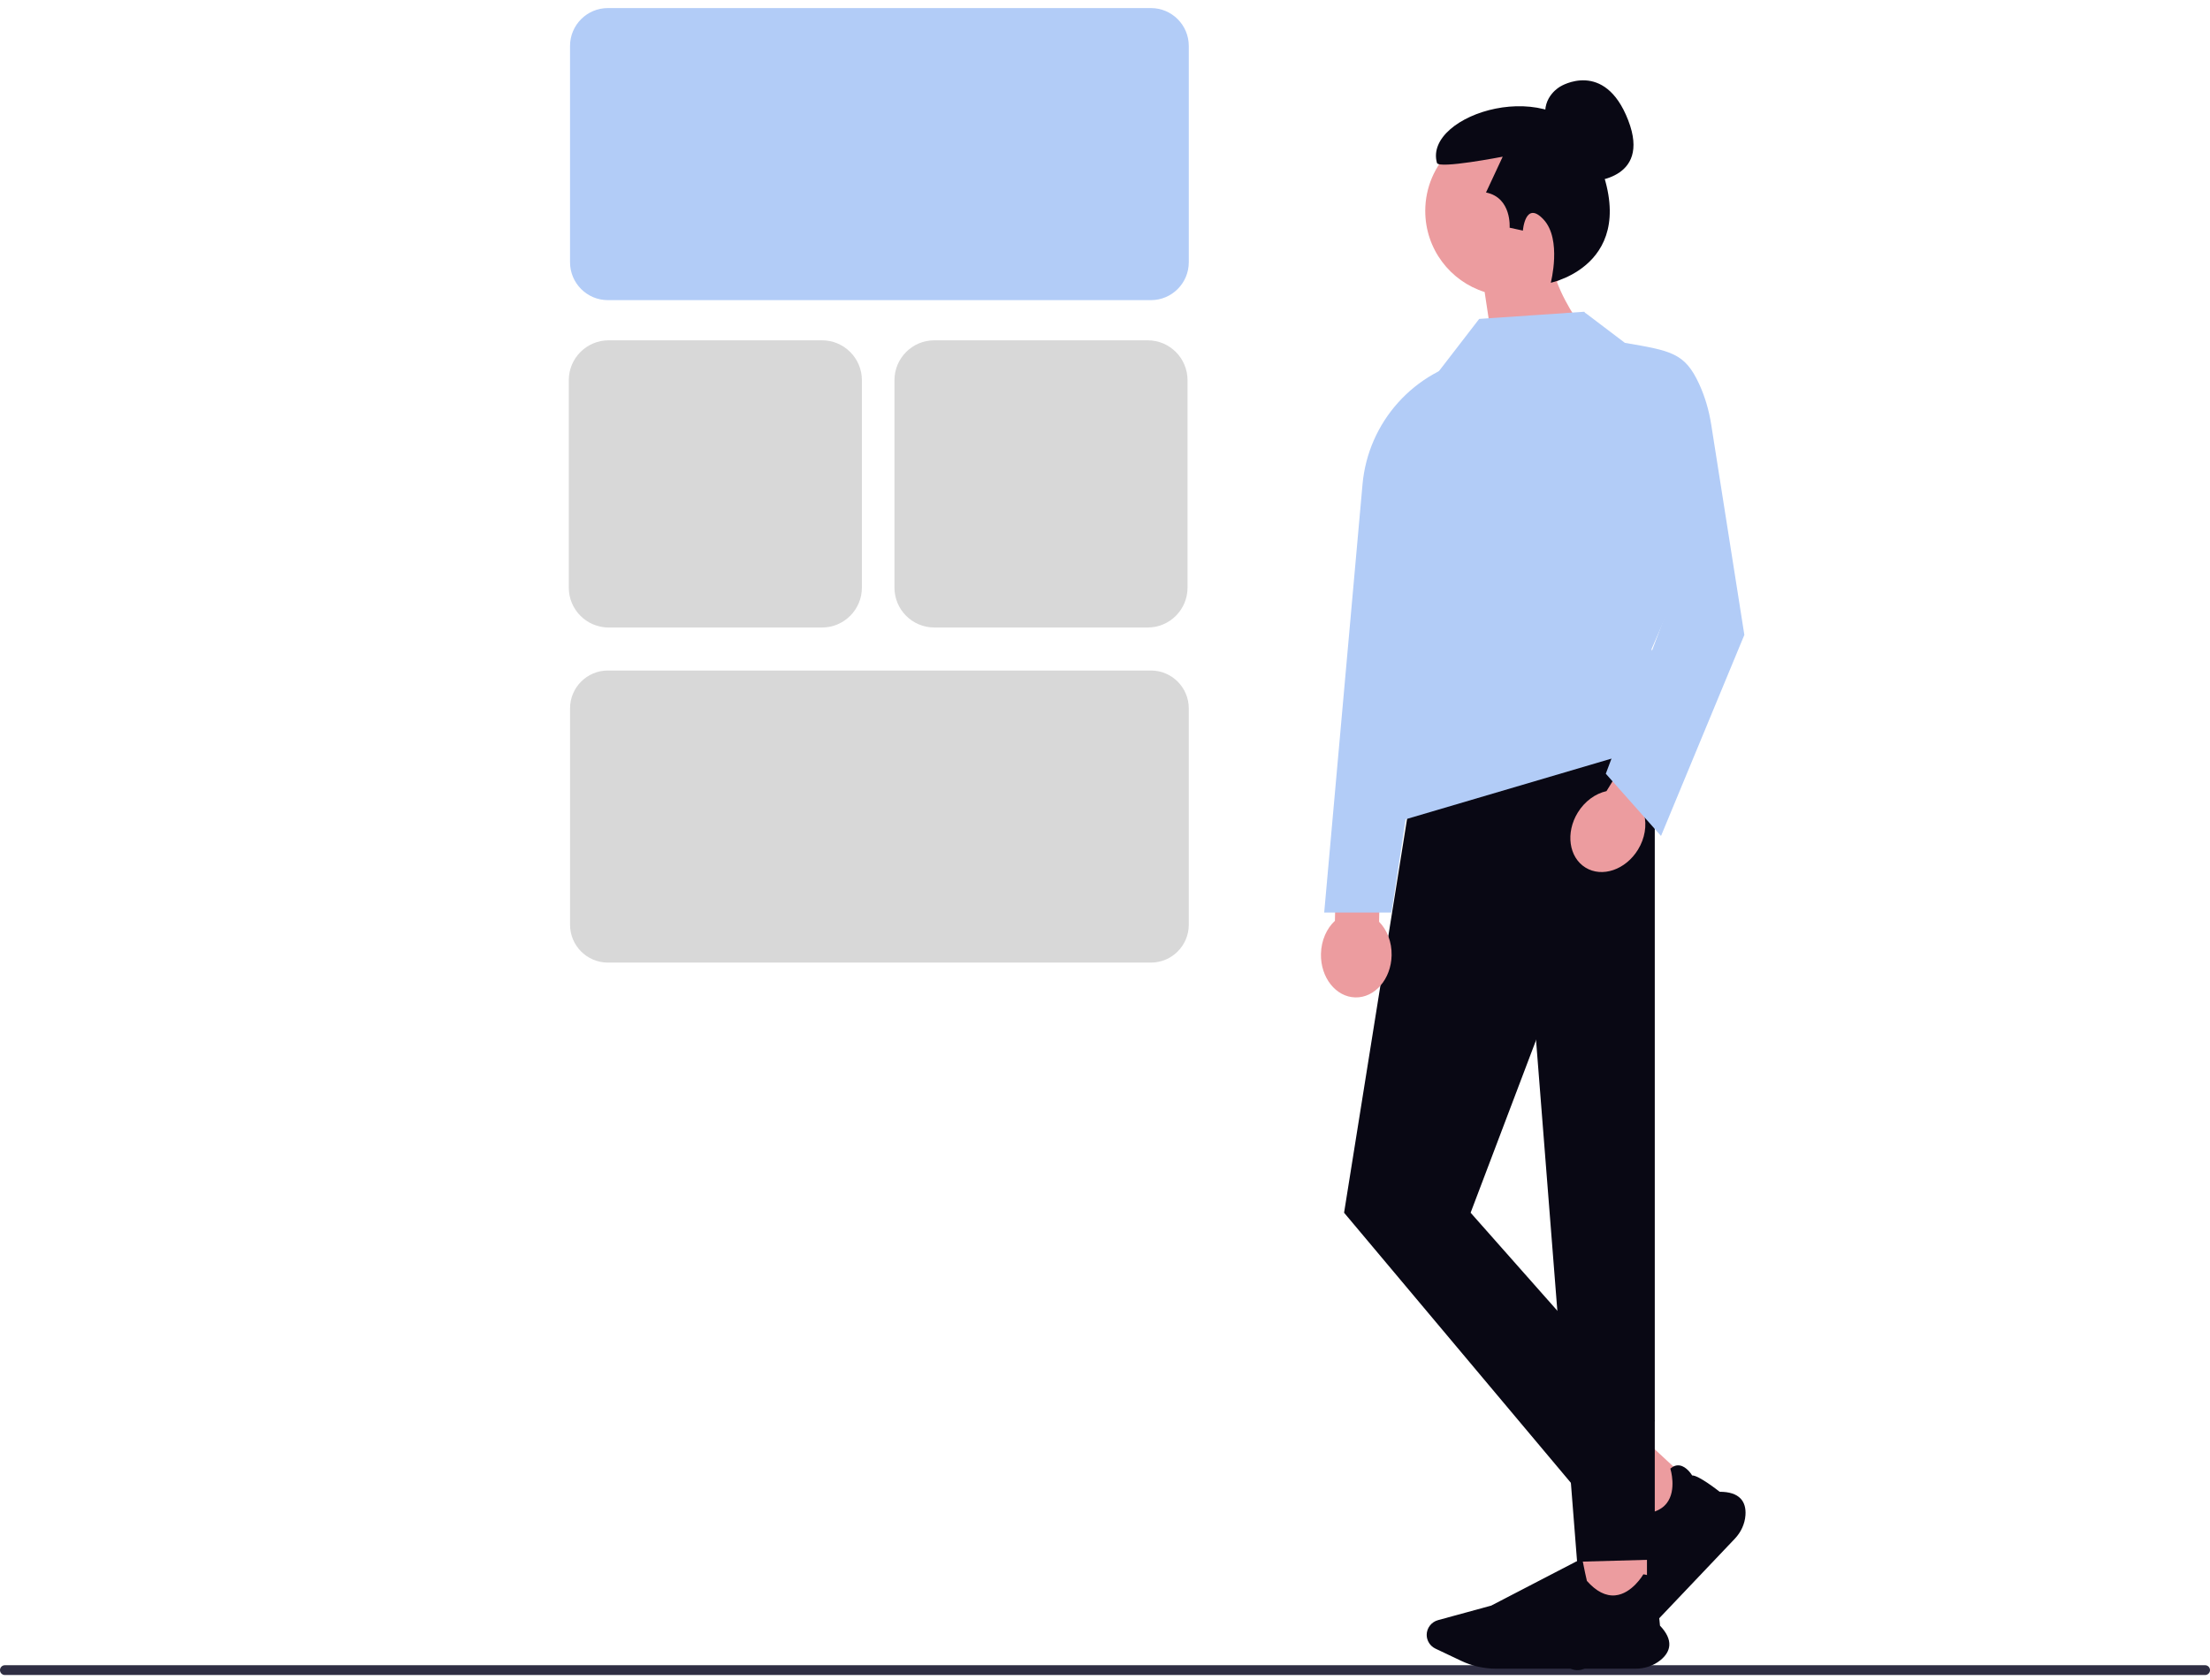 <svg width="167" height="127" viewBox="0 0 167 127" fill="none" xmlns="http://www.w3.org/2000/svg">
<g clip-path="url(#clip0_151_420)">
<path d="M86.975 22.686H45.931C44.356 22.686 43.075 21.402 43.075 19.823V3.473C43.075 1.894 44.356 0.61 45.931 0.61H86.975C88.55 0.61 89.831 1.894 89.831 3.473V19.823C89.831 21.402 88.55 22.686 86.975 22.686Z" fill="#B2CCF7"/>
<path d="M86.975 72.759H45.931C44.356 72.759 43.075 71.475 43.075 69.896V53.545C43.075 51.967 44.356 50.683 45.931 50.683H86.975C88.55 50.683 89.831 51.967 89.831 53.545V69.896C89.831 71.475 88.55 72.759 86.975 72.759Z" fill="#D8D8D8"/>
<path d="M86.732 47.431H70.596C68.938 47.431 67.59 46.079 67.59 44.418V28.737C67.59 27.076 68.938 25.724 70.596 25.724H86.732C88.389 25.724 89.737 27.076 89.737 28.737V44.418C89.737 46.079 88.389 47.431 86.732 47.431Z" fill="#D8D8D8"/>
<path d="M62.123 47.431H45.987C44.329 47.431 42.981 46.079 42.981 44.418V28.737C42.981 27.076 44.329 25.724 45.987 25.724H62.123C63.78 25.724 65.129 27.076 65.129 28.737V44.418C65.129 46.079 63.78 47.431 62.123 47.431Z" fill="#D8D8D8"/>
<path d="M167 126.24C167 126.445 166.835 126.61 166.631 126.61H0.369C0.165 126.61 0 126.445 0 126.24C0 126.035 0.165 125.87 0.369 125.87H166.631C166.835 125.87 167 126.035 167 126.24Z" fill="#2F2E43"/>
<path d="M128.379 112.64L124.979 116.218L121.355 112.86L124.755 109.282L128.379 112.64Z" fill="#EC9C9F"/>
<path d="M131.095 116.305L123.868 123.912C123.25 124.562 122.478 125.076 121.636 125.397L119.621 126.167C119.205 126.326 118.725 126.234 118.399 125.932C118.017 125.578 117.92 125.011 118.164 124.553L120.102 120.909L122.17 113.518L122.193 113.532C122.756 113.879 123.609 114.4 123.67 114.423C124.741 114.461 125.508 114.191 125.949 113.62C126.719 112.625 126.23 111.037 126.225 111.021L126.222 111.009L126.231 111.001C126.456 110.809 126.692 110.732 126.934 110.772C127.447 110.858 127.814 111.436 127.868 111.525C128.35 111.505 129.829 112.666 129.948 112.76C130.674 112.758 131.206 112.931 131.53 113.273C131.812 113.572 131.936 113.997 131.896 114.536C131.848 115.184 131.563 115.812 131.095 116.305Z" fill="#090814"/>
<path d="M124.454 116.76H119.485V121.667H124.454V116.76Z" fill="#EC9C9F"/>
<path d="M123.606 126.131H113.043C112.14 126.131 111.233 125.927 110.419 125.54L108.472 124.616C108.069 124.425 107.809 124.016 107.809 123.575C107.809 123.058 108.162 122.6 108.667 122.462L112.684 121.364L119.557 117.797L119.562 117.823C119.69 118.465 119.889 119.437 119.915 119.495C120.62 120.293 121.344 120.66 122.067 120.588C123.328 120.462 124.167 119.023 124.175 119.009L124.181 118.998L124.194 118.999C124.49 119.029 124.708 119.147 124.844 119.349C125.131 119.777 124.956 120.437 124.927 120.536C125.272 120.869 125.426 122.729 125.438 122.879C125.936 123.4 126.173 123.902 126.142 124.369C126.114 124.778 125.885 125.157 125.46 125.497C124.948 125.906 124.29 126.131 123.606 126.131Z" fill="#090814"/>
<path d="M125.044 54.956L107.435 54.964L101.566 91.666L119.174 112.643L125.044 107.399L111.128 91.666L125.044 54.956Z" fill="#090814"/>
<path d="M114.636 60.366L125.044 54.956V117.887L119.174 118.049L114.636 60.366Z" fill="#090814"/>
<path d="M104.211 69.673L104.335 63.945L100.998 63.872L100.874 69.601C100.252 70.18 99.841 71.08 99.819 72.101C99.78 73.887 100.944 75.36 102.418 75.392C103.893 75.424 105.119 74.003 105.158 72.217C105.18 71.196 104.808 70.279 104.211 69.673Z" fill="#EC9C9F"/>
<path d="M120.035 13.726C120.035 13.726 124.826 13.715 123.036 9.089C121.247 4.462 117.915 6.534 117.915 6.534C117.915 6.534 116.511 7.277 116.8 8.936" fill="#090814"/>
<path d="M120.515 15.944C120.515 12.397 117.646 9.522 114.107 9.522C110.569 9.522 107.7 12.397 107.7 15.944C107.7 18.821 109.587 21.256 112.188 22.073L113.426 30.279L119.741 25.004C119.741 25.004 118.377 23.263 117.645 21.299C119.374 20.149 120.515 18.18 120.515 15.944Z" fill="#EC9C9F"/>
<path d="M117.186 21.37C117.186 21.37 118.037 18.1 116.645 16.597C115.257 15.097 115.078 17.431 115.078 17.431L114.076 17.212C114.076 17.212 114.25 14.943 112.291 14.55L113.553 11.843C113.553 11.843 108.718 12.784 108.585 12.315C107.536 8.621 117.54 5.466 120.304 11.101C124.602 19.865 117.186 21.37 117.186 21.37Z" fill="#090814"/>
<path d="M111.526 27.092C106.874 28.003 103.383 31.885 102.959 36.617L100.064 68.978H105.145L111.526 27.092Z" fill="#B2CCF7"/>
<path d="M106.722 52.875L105.93 62.012L127.411 55.679L124.794 49.075L129.668 37.857L119.718 23.564L111.776 24.106L108.707 28.087" fill="#B2CCF7"/>
<path d="M124.239 61.553L127.235 56.672L124.393 54.919L121.396 59.799C120.567 59.983 119.759 60.552 119.225 61.421C118.291 62.943 118.552 64.804 119.808 65.578C121.064 66.353 122.839 65.748 123.773 64.227C124.307 63.357 124.449 62.378 124.239 61.553Z" fill="#EC9C9F"/>
<path d="M118.094 23.744L119.826 23.672L122.787 25.916C126.296 26.515 127.314 26.683 128.389 29.007C128.841 29.983 129.14 31.023 129.308 32.086L131.813 47.99L125.516 63.188L121.343 58.484L125.804 46.601L125.063 43.759" fill="#B2CCF7"/>
</g>
<defs>
<clipPath id="clip0_151_420">
<rect width="167" height="126" fill="white" transform="translate(0 0.61)"/>
</clipPath>
</defs>
</svg>
